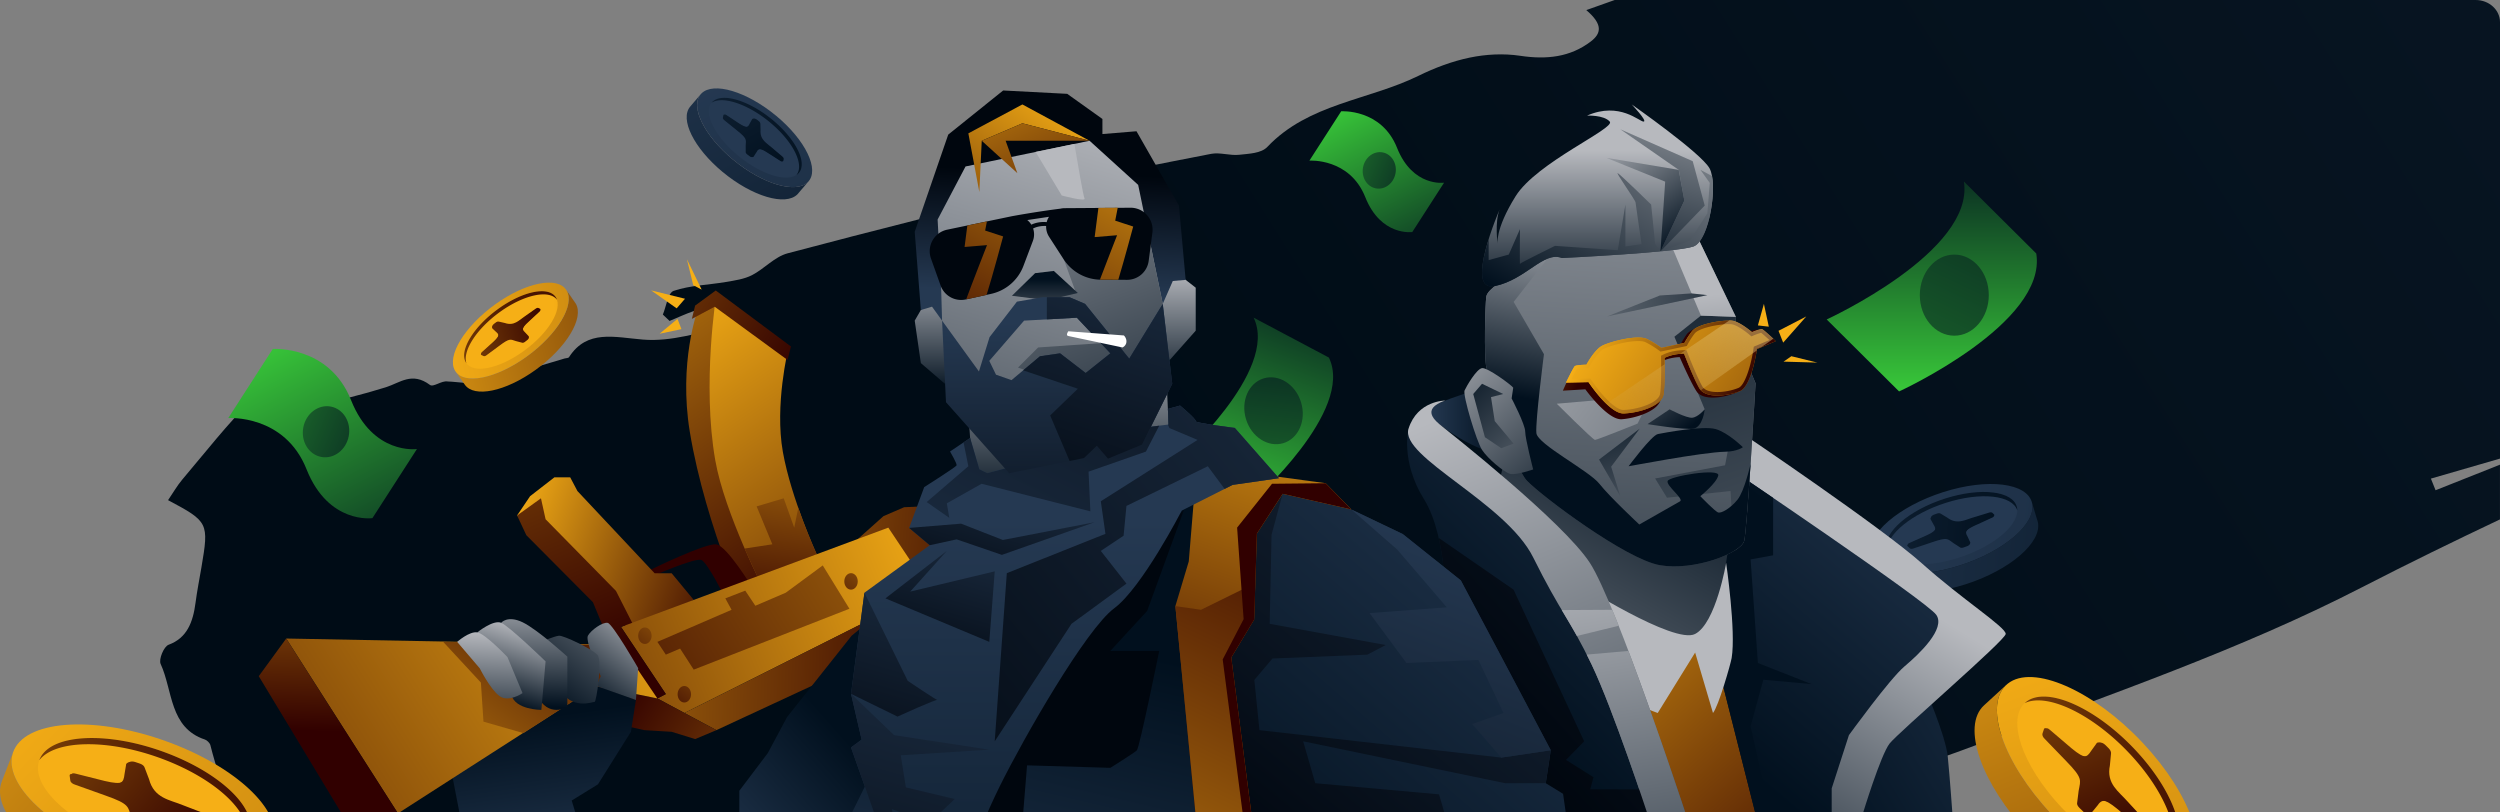 <svg xmlns="http://www.w3.org/2000/svg" width="640" height="208" fill="none" viewBox="0 0 640 208">
  <rect x="0" y="0" width="640" height="208" fill="#808080" stroke="none"/>
  <path fill="url(#a)" d="m640 118.955-16.494 6.548-1.196-2.98c5.897-1.709 11.794-3.415 17.69-5.124V5.661C640 2.535 637.203 0 633.755 0H413.364l-7.274 2.585c4.272 3.642 3.891 5.952 1.142 8.045-5.238 3.986-11.258 4.674-18.042 3.654-4.329-.65-8.79-.394-12.899.454-4.583.947-9.022 2.64-13.192 4.684-12.773 6.26-28.129 7.075-38.656 18.182-1.579 1.667-4.695 1.736-7.216 2.02-2.319.262-4.935-.676-7.179-.238-14.001 2.74-28.036 5.399-41.868 8.688-22.272 5.296-44.443 10.92-66.534 16.77-3.374.893-5.974 3.98-9.157 5.604-1.998 1.02-4.381 1.35-6.658 1.739-4.459.761-9.151.86-13.351 2.263-1.514.505-1.893 3.965-2.79 6.078l1.722 1.633c2.075-.857 4.111-1.81 6.231-2.55 2.508-.874 5.011-2.134 7.665-2.132 1.661 0 3.597 2.025 5.411 3.139-1.515 1.033-2.86 2.65-4.573 3-7.103 1.446-14.215 3.916-21.522 3.318-7.314-.598-14.34-2.666-18.945 4.484-.18.28-.727.234-1.102.341-7.109 2.063-14.149 4.352-21.368 6.07-2.662.635-5.746-.077-8.637-.174-1.519-.274-3.629 1.537-4.501.886-4.601-3.431-7.637-.557-11.276.588-5.942 1.868-12.035 3.354-18.167 4.656-1.231.261-3.316-.559-4.331-1.669-4.743-5.188-8.844-2.77-11.698.07-6.386 6.354-12.04 13.614-17.93 20.574-1.303 1.541-2.34 3.37-3.644 5.278 10.36 5.515 10.48 5.783 8.538 17.221-.513 3.018-1.111 6.007-1.51 9.065-.658 5.057-2.236 9.024-6.89 10.731-1.232.452-2.58 3.745-2.04 4.915 3.137 6.796 2.221 16.332 11.344 19.353.516.171 1.253.884 1.386 1.42 1.42 5.716 3.585 11.576 4.697 17.255h396.768c17.144-6.212 34.782-11.228 51.808-17.717 32.848-12.52 66.177-23.789 97.548-39.942 11.665-6.005 23.456-11.759 35.318-17.377v-14.009H640Z"/>
  <path fill="url(#b)" d="m520.919 131.135-.778-2.628c.025.088.048.176.07.266l.778 2.628a3.466 3.466 0 0 0-.07-.266Z"/>
  <mask id="c" width="1" height="4" x="520" y="128" maskUnits="userSpaceOnUse" style="mask-type:luminance">
    <path fill="#fff" d="m520.92 131.135-.778-2.628c.025.088.048.176.07.266l.778 2.628a3.466 3.466 0 0 0-.07-.266Z"/>
  </mask>
  <g mask="url(#c)">
    <path fill="url(#d)" d="m520.212 128.773.778 2.628a3.466 3.466 0 0 0-.07-.266l-.778-2.628c.025.088.048.176.07.266Z"/>
  </g>
  <path fill="url(#e)" d="m478.987 142.242 1.476 4.83c1.469 4.955 11.513 6.095 22.716 2.513 11.401-3.646 19.686-10.801 18.503-15.982l-1.476-4.829c1.183 5.18-7.101 12.336-18.503 15.981-11.203 3.582-21.249 2.443-22.716-2.513Z"/>
  <path fill="url(#f)" d="M520.207 128.774c-1.182-5.181-11.385-6.424-22.786-2.779-11.401 3.645-19.686 10.801-18.503 15.981 1.183 5.18 11.385 6.424 22.786 2.779 11.402-3.645 19.686-10.801 18.503-15.981Z"/>
  <path fill="url(#g)" d="M516.348 129.874c-.956-4.188-9.203-5.193-18.419-2.247-9.217 2.946-15.912 8.73-14.956 12.918.956 4.188 9.203 5.193 18.418 2.247 9.216-2.946 15.913-8.73 14.957-12.918Z"/>
  <path fill="url(#h)" d="M498.104 128.734c8.989-2.874 17.056-1.988 18.334 1.943 0-.273-.031-.541-.092-.803-.956-4.188-9.203-5.193-18.419-2.247-9.217 2.946-15.912 8.73-14.956 12.918.023.103.052.205.084.304-.018-4.096 6.408-9.352 15.049-12.115Z"/>
  <path fill="url(#i)" d="M494.409 132.717c-.172-.271.09-.742.694-.97l.574-.205a3.03 3.03 0 0 1 .445-.135c.324-.058.554-.013.746.12l1.652.994c2.491 1.891 4.58.522 6.679-.063l3.8-1.166c.489-.18.868-.185 1.084.023l.374.362c.217.208.077.445-.412.625l-3.453 1.589c-2.762 1.213-3.837 1.922-2.982 3.295l.746 1.601s.247.432-.555.752l-.926.341c-.377.148-.778.149-.945-.012l-1.697-1.09c-1.501-1.076-1.546-1.545-5.349-.258l-4.767 1.59c-.473.196-.868.185-1.084-.023l-.527-.507c-.217-.209-.066-.435.414-.626l4.278-1.903c2.707-1.249 2.671-1.85 1.948-3.004l-.731-1.339-.007.011.001-.002Z"/>
  <path fill="url(#j)" d="M494.255 132.974c-.173-.271.09-.742.694-.97l.573-.205a3.08 3.08 0 0 1 .446-.135c.324-.057.554-.013.746.12l1.652.994c2.491 1.891 4.58.522 6.679-.062l3.8-1.167c.489-.18.868-.185 1.084.023l.374.362c.217.208.077.445-.412.625l-3.453 1.589c-2.763 1.213-3.837 1.922-2.982 3.295l.746 1.601s.246.432-.555.752l-.926.341c-.377.148-.778.149-.945-.012l-1.697-1.09c-1.501-1.076-1.546-1.545-5.349-.258l-4.767 1.59c-.473.196-.868.185-1.084-.023l-.527-.507c-.217-.208-.066-.435.414-.625l4.278-1.904c2.707-1.249 2.671-1.85 1.948-3.003l-.732-1.34-.007.011.002-.002Z"/>
  <path fill="url(#k)" d="M335.208 41.12s10.298-.72 14.306 9.357c4.006 10.078 12.032 8.924 12.032 8.924l8.134-12.627s-8.026 1.152-12.033-8.925c-4.006-10.078-14.306-9.357-14.306-9.357l-8.133 12.627Z"/>
  <path fill="url(#l)" d="M357.244 44.412c.484-2.542-.983-4.957-3.276-5.394-2.294-.438-4.546 1.269-5.03 3.811-.485 2.542.982 4.958 3.275 5.395 2.294.437 4.546-1.27 5.031-3.812Z"/>
  <path fill="url(#m)" d="M320.924 81.314c6.633 13.623-19.479 36.725-19.479 36.725l19.274 10.222s26.112-23.104 19.479-36.725l-19.274-10.222Z"/>
  <path fill="url(#n)" d="M328.546 113.445c3.894-1.184 5.923-5.855 4.532-10.434-1.392-4.58-5.676-7.332-9.571-6.149-3.894 1.183-5.923 5.855-4.532 10.434 1.391 4.579 5.676 7.332 9.571 6.149Z"/>
  <path fill="url(#o)" d="M445.598 162.305s7.046 19.761 7.354 22.824c.305 3.063.765 23.284.765 23.284h-37.619l-1.952-38.449 19.044-6.203 12.408-1.456Z"/>
  <path fill="url(#p)" d="M492.627 175.784s5.457 12.44 6.005 17.955c.548 5.514 1.194 14.674 1.194 14.674h-34.927l27.726-32.627.002-.002Z"/>
  <path fill="url(#q)" d="M446.059 110.988s35.692 24.05 45.955 33.24c10.264 9.191 21.599 16.391 21.446 18.075-.153 1.685-27.42 25.122-29.717 28.034-2.298 2.91-6.894 18.075-6.894 18.075h-13.173s3.83-30.791 15.165-40.441c11.335-9.651-35.539-45.956-35.539-45.956l2.757-11.029v.002Z"/>
  <path fill="url(#r)" d="M441.617 119.107s51.622 34.772 54.072 38.297c2.452 3.523-4.288 9.956-8.119 13.173-3.83 3.218-14.246 17.617-14.246 17.617l-4.411 13.634v6.587h-19.486l-12.338-48.713 4.526-40.593.002-.002Z"/>
  <path fill="url(#s)" d="M453.917 127.453c-7.138-4.868-12.302-8.346-12.302-8.346l-4.524 40.594 12.338 48.712h3.742l-5.02-22.486 3.265-11.91 12.327 1.111-13.725-5.399-1.866-26.518 5.767-1.05v-14.708h-.002Z"/>
  <path fill="url(#t)" d="m442.688 138.561-4.164 28.646-37.042-13.939-21.339-14.707 5.18-21.446 57.365 21.446Z"/>
  <path fill="url(#u)" d="m434.724 61.051 9.65 20.067v5.054l5.055 11.948s-2.145 37.071-2.91 40.286c-.766 3.216-12.868 7.812-21.599 6.28-8.732-1.531-30.177-17.616-34.006-21.598-3.83-3.983-9.803-26.347-10.416-29.104-.613-2.757-.305-16.084 0-18.075.306-1.992 5.667-5.055 5.667-5.055l14.553-8.119 34.006-1.684Z"/>
  <path fill="url(#v)" d="m420.603 105.63-7.569-3.547-14.504 1.271s9.263 9.262 9.793 9.262c.53 0 10.903-4.18 10.903-4.18l1.377-2.806Z"/>
  <path fill="url(#w)" d="m435.437 80.794-6.789 5.41 7.759 18.584-1.962 3.017-1.985 1.188 1.906 5.399 8.218-.318-.968 5.035-17.902 3.381 3.029 4.923 16.275-1.708.91 15.331c1.445-.881 2.392-1.799 2.588-2.626.766-3.218 2.91-40.286 2.91-40.286l-5.054-11.948V81.12l-8.935-.323v-.004Z"/>
  <path fill="url(#x)" d="m427.468 61.874 7.97 18.92 8.937.324-9.651-20.067-7.256.823Z"/>
  <path fill="url(#y)" d="m386.164 70.854 11.243-6.27-9.915 12.705 7.761 13.379s-2.246 17.36-1.939 20.219c.306 2.86 13.481 9.6 16.136 12.969 2.655 3.37 10.211 10.416 10.211 10.416s9.293-5.31 10.416-5.922c1.124-.613-3.575-3.984-3.165-5.21.408-1.225 13.378-3.37 12.969-1.428-.408 1.939-4.597 5.309-4.597 5.309s3.798 3.983 4.606 4.186c.807.205 3.053-1.02 4.892-3.267 1.839-2.247 3.369-9.212 3.369-9.212-.604 9.129-1.271 18.163-1.632 19.678-.766 3.218-12.868 7.812-21.599 6.281-8.732-1.532-30.177-17.617-34.006-21.599-3.83-3.983-9.803-26.347-10.416-29.104-.613-2.757-.305-16.084 0-18.075.306-1.992 5.667-5.055 5.667-5.055h-.001Z"/>
  <path fill="url(#z)" d="M446.172 114.484s-3.735-3.712-6.96-4.641c-3.225-.929-13.17.958-14.793 1.274-1.623.317-7.497 8.244-7.497 8.244-.144.064 18.817-3.601 24.769-3.719 3.106-.063 4.482-1.158 4.482-1.158h-.001Z"/>
  <path fill="url(#A)" d="M402.179 95.728c.348-.346 2.953-.502 2.953-.502s1.894-3.834 3.757-4.956c1.864-1.123 8.994-3.332 11.496-2.221 1.557.692 2.932 1.551 3.748 2.103l5.85-1.506a22.96 22.96 0 0 1 1.8-3.042c1.49-2.094 8.165-3.282 10.157-3.108 1.99.175 5.231 2.743 5.231 2.743s2.144-1.012 2.577-.859c.433.153 3.595 2.887 3.595 2.887l-4.742 2.234s-.954 9.548-3.956 10.923c-3.003 1.375-8.649 2.332-10.353-.28-1.237-1.897-3.27-6.397-4.292-8.723-2.431.086-4.158.836-4.951 1.263.157 2.63.371 7.197.117 9.351-.366 3.122-6.375 5.034-10.001 5.29-3.625.255-9.316-7.66-9.316-7.66l-5.757.351s1.734-3.942 2.083-4.285l.004-.003Z"/>
  <path fill="url(#B)" d="M436.407 104.789s-1.702 2.013-3.199 2.149c-1.498.137-5.788-2.149-5.788-2.149l-5.651 3.783s9.258 1.515 11.71 1.167c2.452-.349 2.928-4.95 2.928-4.95Z"/>
  <path fill="url(#C)" d="M403.147 93.745c.363-.33 2.971-.383 2.971-.383s2.045-3.755 3.952-4.8c1.907-1.049 9.121-2.97 11.578-1.76 1.528.753 2.867 1.667 3.661 2.252l5.907-1.271a22.86 22.86 0 0 1 1.919-2.966c1.573-2.033 8.292-2.951 10.273-2.698 1.982.254 5.115 2.95 5.115 2.95s2.184-.926 2.61-.757c.428.169 3.476 3.029 3.476 3.029l-4.826 2.042s-1.335 9.5-4.391 10.756c-3.056 1.254-8.736 1.982-10.333-.694-1.16-1.945-3.011-6.523-3.939-8.889-2.432-.012-4.188.669-4.997 1.064.053 2.634.081 7.206-.257 9.347-.492 3.104-6.571 4.774-10.206 4.886-3.634.111-9.001-8.026-9.001-8.026l-5.766.119s1.891-3.868 2.254-4.2v-.001Z"/>
  <path fill="url(#D)" d="M442.607 82.975c.276 0 .513.012.685.034 1.402.18 3.829 2.038 4.645 2.74l.422.362.514-.217c.764-.324 1.62-.617 1.992-.689.365.277 1.219 1.03 2.114 1.848l-3.545 1.5-.469.197-.072.503c-.526 3.734-2.065 9.32-3.843 10.05-1.592.654-3.661 1.06-5.398 1.06-1.119 0-3.104-.179-3.821-1.384-1.156-1.937-3.093-6.769-3.873-8.755l-.223-.568-.61-.004h-.066c-2.574 0-4.443.723-5.328 1.154l-.516.252.011.573c.05 2.538.083 7.106-.246 9.189-.374 2.358-5.784 4.019-9.345 4.127h-.047c-2.29 0-6.232-4.677-8.178-7.623l-.273-.414-.496.011-4.282.088c.572-1.129 1.123-2.171 1.364-2.545.388-.095 1.438-.189 2.412-.209l.522-.01.25-.457c.535-.981 2.225-3.69 3.596-4.443 1.302-.716 5.835-2.035 8.869-2.035 1.059 0 1.605.16 1.878.295 1.444.712 2.714 1.573 3.525 2.17l.325.239.396-.085 5.906-1.27.401-.087.198-.36a22.151 22.151 0 0 1 1.842-2.848c.484-.624 1.868-1.253 3.798-1.726 2.003-.49 3.926-.665 4.965-.665m0-.899c-2.58 0-8.071.928-9.475 2.74a23.073 23.073 0 0 0-1.919 2.965l-5.907 1.271c-.794-.584-2.133-1.499-3.661-2.252-.556-.273-1.352-.386-2.276-.386-3.167 0-7.824 1.335-9.302 2.146-1.907 1.047-3.952 4.8-3.952 4.8s-2.608.053-2.971.383c-.363.331-2.254 4.2-2.254 4.2l5.766-.12s5.295 8.028 8.928 8.028h.074c3.634-.11 9.713-1.779 10.205-4.885.34-2.141.31-6.714.257-9.347.804-.392 2.535-1.064 4.934-1.064h.063c.928 2.365 2.779 6.943 3.939 8.888.794 1.334 2.601 1.823 4.592 1.823 1.992 0 4.206-.498 5.739-1.127 3.056-1.255 4.392-10.756 4.392-10.756l4.826-2.042s-3.051-2.86-3.477-3.029a.394.394 0 0 0-.142-.021c-.636 0-2.467.776-2.467.776s-3.135-2.696-5.116-2.95a6.618 6.618 0 0 0-.8-.04h.004Z"/>
  <path fill="url(#E)" d="M381.723 98.695s-14.552 4.158-16.083 6.081c-1.532 1.923 12.76 11.365 17.004 10.808 4.243-.557-.919-16.89-.919-16.89l-.002.001Z"/>
  <path fill="url(#F)" d="M441.887 144.075s-2.594 15.471-7.954 18.228c-5.362 2.758-30.1-13.053-30.1-13.053l8.22 28.679 12.323 4.596 9.582-15.471 4.566 15.471c1.393-1.631 4.526-12.559 4.777-14.065 1.149-6.868-1.414-24.385-1.414-24.385Z"/>
  <path fill="url(#G)" d="M399.848 66.055s29.615-1.429 33.701-2.962c4.085-1.531 6.332-16.033 4.085-20.016-2.246-3.983-19.914-16.34-19.914-16.34s4.086 4.29 3.063 4.392c-1.021.102-6.127-5.209-14.502-1.532 0 0 4.289-.204 5.821 1.532 1.531 1.736-18.689 10.416-24.101 19.096-5.412 8.68-4.596 12.358-4.596 12.358s-.818-5.72.511-8.988c0 0-9.259 21.32-1.26 19.647 7.998-1.674 12.492-9.026 17.191-7.189l.001.002Z"/>
  <path fill="url(#H)" d="M387.389 99.245c-.511-.715-6.581-5.209-7.988-5.004-1.407.205-3.962 4.596-4.472 5.72-.511 1.123 3.02 12.968 4.472 15.215 1.452 2.247 5.639 5.719 7.17 6.127 1.531.408 5.923-1.123 5.923-1.123s-2.042-7.864-2.042-9.701c0-1.839-3.473-8.477-3.473-8.477l.408-2.757h.002Z"/>
  <path fill="url(#I)" d="M425.859 100.893c.274-1.729.308-5.04.283-7.639l-14.885 10.079c1.463 1.391 3.048 2.485 4.396 2.446 3.635-.11 9.714-1.781 10.206-4.886Z"/>
  <path fill="url(#J)" d="M451.127 84.238c-.427-.169-2.609.757-2.609.757s-3.135-2.696-5.116-2.95a5.719 5.719 0 0 0-.643-.04l-12.565 8.508c.295-.02.603-.03.922-.029.928 2.366 2.779 6.944 3.939 8.889.109.185.241.35.388.505l14.272-10.148c.043-.267.064-.418.064-.418l1.289-.544 2.917-2.074c-.914-.845-2.55-2.332-2.856-2.452l-.002-.004Z"/>
  <path fill="url(#K)" d="M360.582 109.737s-2.144 8.297 3.983 18.1c6.128 9.803 6.128 30.33 4.442 34.313-1.686 3.984-24.05 46.261-24.05 46.261h80.727s-19.301-59.741-26.807-67.706c-7.506-7.966-38.296-30.968-38.296-30.968h.001Z"/>
  <path fill="url(#L)" d="M369.978 102.54s-7.097-.027-9.395 7.199c-2.298 7.225 24.918 18.868 31.913 32.96 6.996 14.092 9.446 15.93 14.96 27.42 5.515 11.489 14.315 38.296 14.315 38.296h9.791s-17.671-53.767-24.564-64.336c-6.893-10.569-36.089-33.515-37.757-34.878-1.666-1.362-5.752-4.411.737-6.659v-.002Z"/>
  <path fill="url(#M)" d="M421.771 202.076H407.1l.827-3.114-7.036-4.42 4.654-4.763-18.075-38.826-19.168-13.25c1.67 7.305 1.928 15.554 1.456 20.545l20.963 50.165h33.401l-2.35-6.337h-.001Z"/>
  <path fill="url(#N)" d="m235.739 79.367-1.573 2.718 1.573 10.87 6.149 5.29 3.003-15.3-2.717-8.582-6.435 5.004Z"/>
  <path fill="url(#O)" d="m303.529 71.645 2.574 2.003v11.01l-6.722 7.573-5.292-17.868 7.294-5.006 2.146 2.288Z"/>
  <path fill="url(#P)" d="m183.734 75.603-5.148 3.861s-4.901 13.357-2.002 31.035c4.03 24.575 15.893 50.135 15.893 50.135l8.421-13.665-17.162-71.364-.002-.002Z"/>
  <path fill="url(#Q)" d="M166.68 145.794s13.996-6.861 16.714-6.431c2.718.429 9.081 10.869 9.081 10.869l-6.793 2.949s-4.486-9.098-6.104-9.814c-1.618-.715-12.898 4.291-12.898 4.291v-1.864Z"/>
  <path fill="url(#R)" d="M209.084 141.879s-6.524-14.173-8.671-26.185c-2.144-12.015 1.381-26.369 1.381-26.369l-18.399-13.963s-3.719 22.882-.286 42.476c2.386 13.612 12.672 33.609 12.672 33.609l13.303-9.568Z"/>
  <path fill="url(#S)" d="m195.128 150.151 3.699-.895 10.255-7.377s-2.369-5.144-4.721-11.861l-1.042 5.054-2.689-7.508-6.933 2.071 4.025 9.708-7.093 1.084a213.32 213.32 0 0 0 4.499 9.724Z"/>
  <path fill="url(#T)" d="m241.172 82.085-2.573-3.575-2.86.857-1.573-20.022 8.579-24.883 14.065-11.3 16.398.86 9.011 6.435v3.86l8.723-.715 10.869 19.023 1.717 19.02-3.289.286-2.574 5.864-56.493 4.29Z"/>
  <path fill="url(#U)" d="m278.93 36.034-31.75 6.579-7.151 13.587.858 16.017.285 9.868 9.583 16.16 38.043-2.144 8.867-18.306-6.293-30.462-12.442-11.299Z"/>
  <path fill="url(#V)" d="M271.801 50.038s6.313 1.71 5.836.757c-.33-.662-1.756-8.957-2.593-13.956l-9.915 2.055 6.672 11.144Z"/>
  <path fill="url(#W)" d="m297.664 77.794-4.792-23.192-23.572 3.456 5.924 16.305-7.165 2.502 1.836 3.108h7.265l6.431 7.745-17.827 1.231-5.159 5.154 8.765 3.093 19.427-1.094 8.867-18.308Z"/>
  <path fill="url(#X)" d="m247.896 105.969 1.286 17.448 35.074 2.288 15.124-12.443-.857-18.45-33.465 13.016-17.162-1.859Z"/>
  <path fill="url(#Y)" d="m259.051 75.72 5.935-5.791 4.79-.572 6.151 5.65-7.866 1.858-9.01-1.145Z"/>
  <path fill="url(#Z)" d="m219.65 137.955 6.507-5.815 5.292-2.288 20.879-1.001-3.717 11.727-16.161 6.15-12.8-8.773Z"/>
  <path fill="url(#aa)" d="m278.93 36.034-17.198-9.296-13.836 7.402 2.813 15.016.618-13.122 10.405-4.468 17.198 4.468Z"/>
  <path fill="url(#ab)" d="m132.375 131.962 3.325-4.934 6.221-4.828h4.052l1.848 3.505 19.771 21.059h4.363l5.637 6.813-15.721 9.168-11.469-15.875-18.027-14.908Z"/>
  <path fill="url(#ac)" d="m278.931 36.034-17.198-4.468-10.406 4.468 9.119 8.295-3.004-8.295h21.489Z"/>
  <path fill="url(#ad)" d="m158.976 160.493 11.476 17.189-2.166 1.116 6.93 3.723 62.792-31.574-10.6-15.875-68.432 25.421Z"/>
  <path fill="url(#ae)" d="m175.216 182.521 8.18 4.395 44.978-20.881-2.65-8.912-50.508 25.398Z"/>
  <path fill="url(#af)" d="M311.119 208.225h-99.324l2.788-20.38 7.294-25.529 11.798-14.372 71.436-30.678 8.95 11.585-6.376 24.67-1.714 19.306 5.148 35.398Z"/>
  <path fill="url(#ag)" d="m303.148 130.395-9.474 25.997-9.419 10.243h12.503s-5.038 24.807-5.728 25.463c-.69.656-6.775 4.467-6.775 4.467l-21.328-.635-1 12.293h-16.209l25.676-45.92 31.754-31.91v.002Z"/>
  <path fill="url(#ah)" d="M218.016 208.225H189.27v-5.794l7.294-9.652 4.934-9.224 16.518-20.809 10.882-8.982-4.875 42.233-6.007 12.228Z"/>
  <path fill="url(#ai)" d="m289.392 53.178-16.868.115a4.749 4.749 0 0 0-1.055.126c-6.104.757-12.46 1.938-12.46 1.938l-16.515 3.437c-3.345.695-5.306 4.188-4.157 7.407l2.453 6.882a5.577 5.577 0 0 0 6.451 3.574l6.482-1.426a11.483 11.483 0 0 0 8.274-7.152l2.419-6.395a4.752 4.752 0 0 0 .059-3.192c1.142-.567 2.355-.682 3.338-.637-.038.976.223 1.94.755 2.761l3.712 5.743a11.484 11.484 0 0 0 9.593 5.25l6.636.03a5.576 5.576 0 0 0 5.554-4.852l.951-7.244a5.632 5.632 0 0 0-5.622-6.367v.002Zm-25.373 4.34a4.748 4.748 0 0 0-1.036-1.185l5.56-.829a4.727 4.727 0 0 0-.588 1.364c-1.637-.145-2.94.18-3.936.65Z"/>
  <path fill="url(#aj)" d="m345.943 130.424 13.157 6.293 14.874 11.87 13.301 25.028L397 192.064l-1.287 8.437 4.434 2.718.714 5.006h-80.517l-11.727-42.046 6.865-28.461 10.153-13.873 20.308 6.579Z"/>
  <path fill="url(#ak)" d="m328.353 126.419-2.84 10.481-.476 22.801 29.703 5.424-4.693 2.463-24.295.99-4.644 5.479 1.31 12.859 61.899 7.03L397 192.064l-1.287 8.437h-10.39l-51.71-10.724 3.097 10.724 31.678 2.852 1.429 4.872h-51.688l-9.512-45.481 10.228-31.68 9.508-4.645Z"/>
  <path fill="url(#al)" d="m315.195 120.414 24.168 3.289 6.579 6.721-17.59-4.005-6.578 10.156-.716 22.024-5.863 9.724 5.148 39.902H306.04l-5.147-53.059 3.433-11.441 1.572-19.021 9.297-4.29Z"/>
  <path fill="url(#am)" d="m250.708 120.128-2.36-8.002-5.137 3.453s1.822 3.12 1.678 3.548c-.143.428-8.295 5.577-8.295 5.577l-3.861 10.44 5.272 4.434-16.712 12.156-3.434 25.885 2.718 11.727-2.718 2.002 12.442 35.182 10.87 10.44s8.437-22.882 14.73-35.612c6.293-12.727 22.168-40.329 29.318-45.621 7.15-5.291 17.304-25.027 17.304-25.027l13.013-6.579 11.871-1.717-11.299-12.871s-10.298-1.287-10.012-1.717c.286-.429-4.004-4.004-4.004-4.004l-3.117.862.185 3.996-18.733 2.292-5.367 4.29-22.31 5.864-2.049-1.002.007.004Z"/>
  <path fill="url(#an)" d="m296.761 108.977-16.327 1.997-5.367 4.29-22.31 5.865-2.049-1.001-2.36-8.004-1.684 1.134 1.231 6.102-10.671 9.164 5.796 4.048-.634-3.721 8.892-5.006 27.857 7.06-.466-10.162 14.689-5.136 3.403-6.63Z"/>
  <path fill="url(#ao)" d="m297.664 77.794-8.581 14.015-11.299-14.015-4.005-1.716h-6.864l-6.579 1.145-7.008 9.08-2.718 8.795-9.438-13.013 1.001 20.881 16.161 18.163 19.164-3.861 3.29-3.145 2.859 3.289 8.725-3.575 7.724-15.59-2.432-20.45v-.003Zm-19.736 17.698-6.543-5.042-5.148.751-7.294 6.114-3.969-1.395-1.716-3.54 8.903-10.297 13.515-.751 8.581 9.116-6.329 5.042v.002Z"/>
  <path fill="url(#ap)" d="m275.674 81.334 8.581 9.118-6.327 5.04-6.545-5.04-5.148.75-4.308 3.61 13.998 4.704-7.08 6.838 4.974 11.655 3.679-.743 3.289-3.145 2.86 3.289 8.725-3.575 7.722-15.59-2.43-20.45-8.581 14.016-11.299-14.017-4.005-1.716h-5.789v5.683l7.684-.427Z"/>
  <path fill="url(#aq)" d="m168.285 178.799 15.109 8.117-5.435 2.288-6.005-1.86-7.009-.428L151.788 184l11.011-6.318 5.486 1.117Z"/>
  <path fill="#fff" d="m273.493 84.803 14.231 1.073c.618.643.814 1.524.5 2.216-.232.512-.671.764-.858.857l-13.873-2.931s-.787-.072 0-1.215Z"/>
  <path fill="url(#ar)" d="m132.375 131.962 6.113-4.398 1.181 5.364 18.019 18.341 4.149 8.162-2.862 1.062 11.477 17.189-2.166 1.117-14.182-19.046-2.315-5.588-17.054-17.162-2.36-5.041Z"/>
  <path fill="url(#as)" d="m147.354 208.225-1.002-3.29 6.723-4.148 8.437-13.443 1.287-8.152-10.154-3.575-35.611 9.582-1.715 11.011 2.335 12.015h29.7Z"/>
  <path fill="url(#at)" d="m73.272 163.461 85.739 1.645 9.275 13.693-15.64-3.182-50.771 32.608-28.603-44.764Z"/>
  <path fill="url(#au)" d="m153.882 165.095-40.423-.777 9.649 10.422.658 10.005 10.225 2.94 18.654-11.982 3.423.698 1.52-4.294-3.706-7.012Z"/>
  <path fill="url(#av)" d="m162.799 179.192.572-8.151s-6.507-11.299-7.794-11.585c-1.287-.285-4.29 1.859-5.078 3.29-.787 1.43 3.29 10.367 3.29 10.367l-1.145 2.502 10.154 3.576.001.001Z"/>
  <path fill="url(#aw)" d="M138.488 164.318s3.433-1.466 4.613-1.573c1.179-.107 8.581 3.434 9.868 4.934 1.287 1.501-.322 12.121-.752 12.015-.429-.106-5.816 2.347-9.224-3.54-3.408-5.888.321-7.829.321-7.829l-4.826-4.005v-.002Z"/>
  <path fill="url(#ax)" d="M128.299 159.431s1.609-1.984 5.469-.138c3.861 1.846 11.477 8.818 11.477 8.818v12.886s-4.934 2.989-7.83-3.126c-2.895-6.113-3.647-11.155-3.647-11.155l-5.469-7.283v-.002Z"/>
  <path fill="url(#ay)" d="M122.185 161.888s4.077-3.305 6.114-2.457c2.038.848 11.368 9.881 11.368 9.881l-1.073 12.42s-6.756 0-7.669-3.861c-.912-3.861-2.842-10.404-2.842-10.404l-5.899-5.577.001-.002Z"/>
  <path fill="url(#az)" d="m117.035 164.318 5.792 6.793s2.681 5.364 5.041 7.078c2.36 1.717 5.9-.751 5.9-.751l-3.861-9.225s-5.686-6.007-7.724-6.328c-2.038-.322-5.148 2.432-5.148 2.432v.001Z"/>
  <path fill="url(#aA)" d="m73.273 163.461-7.03 9.643 24.05 39.841 11.583-4.72-28.603-44.764Z"/>
  <path fill="url(#aB)" d="m320.343 208.225-5.148-39.902 5.863-9.724.304-9.342-13.905 6.851-6.564-.942 5.147 53.059h14.303Z"/>
  <path fill="url(#aC)" d="m177.954 78.226-.834 3.404 5.836-3.111 18.658 13.64.874-3.454-19.253-14.342-5.281 3.863Z"/>
  <path fill="url(#aD)" d="m425.076 64.351 6.115-13-1.429-7.861-14.975-10.402 18.548 8.178 3.074 11.359-11.333 11.726Z"/>
  <path fill="url(#aE)" d="m425.075 64.351 6.115-13-1.429-7.86-18.578-3.098 15.102 6.113-1.21 17.845Z"/>
  <path fill="url(#aF)" d="m384.823 100.866-5.422-2.62-2.254 2.62 2.995 11.064 4.174 2.807 3.152-1.166-4.817-5.768-.952-6.142 3.124-.795Z"/>
  <path fill="url(#aG)" d="m419.757 109.737-7.304 9.735 2.335 7.542-5.431-9.368 10.4-7.909Z"/>
  <path fill="url(#aH)" d="m456.594 92.578 8.651.247-6.658-1.636-1.993 1.39Z"/>
  <path fill="url(#aI)" d="m456.492 87.718 5.916-6.708-7.109 3.678 1.193 3.03Z"/>
  <path fill="url(#aJ)" d="m452.815 83.629-1.256-5.835-1.542 5.511 2.798.324Z"/>
  <path fill="url(#aK)" d="m433.043 75.11 4.048.443-12.333 2.633-13.342 2.824 13.501-5.365 8.126-.534Z"/>
  <path fill="url(#aL)" d="m403.689 162.812 10.697-2.617a322.823 322.823 0 0 0-1.652-4.088l-12.917.071c1.327 2.237 2.551 4.258 3.874 6.632l-.002.002Z"/>
  <path fill="url(#aM)" d="M431.562 208.413s-7.535-22.922-14.683-41.776l-10.672.938c.399.795.814 1.64 1.249 2.544 5.515 11.489 14.315 38.296 14.315 38.296h9.791v-.002Z"/>
  <path fill="url(#aN)" d="m146.172 75.988-1.262-1.832c.041.061.083.124.121.19l1.261 1.83a3.142 3.142 0 0 0-.12-.188Z"/>
  <mask id="aO" width="3" height="3" x="144" y="74" maskUnits="userSpaceOnUse" style="mask-type:luminance">
    <path fill="#fff" d="m146.173 75.988-1.262-1.832c.041.061.083.124.121.189l1.261 1.832a3.142 3.142 0 0 0-.12-.19Z"/>
  </mask>
  <g mask="url(#aO)">
    <path fill="url(#aP)" d="m145.034 74.345 1.262 1.832a3.142 3.142 0 0 0-.12-.19l-1.262-1.83c.041.06.083.123.12.188Z"/>
  </g>
  <path fill="url(#aQ)" d="m116.618 95.097 2.353 3.356c2.378 3.454 10.414 1.808 18.156-3.773 7.88-5.678 12.473-13.282 10.256-16.98l-2.353-3.357c2.215 3.7-2.378 11.301-10.256 16.98-7.743 5.58-15.778 7.227-18.156 3.774Z"/>
  <path fill="url(#aR)" d="M145.032 74.345c-2.214-3.7-10.398-2.094-18.276 3.584-7.88 5.678-12.473 13.281-10.258 16.98 2.214 3.7 10.398 2.095 18.276-3.584 7.88-5.678 12.473-13.28 10.257-16.98h.001Z"/>
  <path fill="url(#aS)" d="M142.331 76.162c-1.79-2.99-8.405-1.693-14.773 2.898-6.368 4.59-10.082 10.734-8.292 13.725 1.791 2.991 8.405 1.693 14.774-2.897 6.368-4.591 10.08-10.735 8.291-13.726Z"/>
  <path fill="url(#aT)" d="M127.971 79.87c6.212-4.477 12.658-5.822 14.634-3.11a3.063 3.063 0 0 0-.272-.596c-1.79-2.99-8.405-1.693-14.773 2.898-6.369 4.59-10.082 10.734-8.292 13.725.045.074.092.144.14.212-1.042-3.156 2.592-8.825 8.563-13.128Z"/>
  <path fill="url(#aU)" d="M126.12 83.872c-.202-.166-.117-.595.291-.924l.39-.302c.081-.063.228-.176.311-.216.235-.126.422-.15.606-.095l1.524.352c2.398.834 3.665-.75 5.137-1.727l2.639-1.855c.332-.263.623-.362.843-.255l.379.185c.219.106.171.323-.162.586l-2.265 2.094c-1.826 1.63-2.477 2.448-1.472 3.29l.978 1.049s.298.271-.239.719l-.629.496c-.254.208-.563.31-.734.228l-1.583-.415c-1.427-.453-1.582-.804-4.192 1.145l-3.276 2.425c-.317.27-.624.36-.844.255l-.533-.259c-.22-.106-.16-.318.161-.586l2.822-2.543c1.775-1.645 1.597-2.098.748-2.808l-.9-.85v.01Z"/>
  <path fill="url(#aV)" d="M126.068 84.109c-.201-.165-.117-.595.291-.924l.39-.302c.081-.063.228-.176.311-.216.236-.126.422-.149.606-.095l1.524.352c2.398.834 3.665-.75 5.137-1.727l2.639-1.855c.332-.262.624-.361.843-.255l.379.185c.219.106.171.323-.162.586l-2.264 2.094c-1.827 1.63-2.477 2.448-1.473 3.291l.978 1.048s.299.271-.239.719l-.629.496c-.253.209-.563.311-.733.228l-1.584-.415c-1.427-.453-1.582-.803-4.191 1.145l-3.277 2.425c-.317.27-.624.361-.843.255l-.534-.259c-.219-.106-.16-.318.162-.586l2.822-2.543c1.774-1.645 1.596-2.098.747-2.808l-.9-.85v.01Z"/>
  <path fill="url(#aW)" d="m3.454 192.317-2.958 7.652c-3.094 7.804 8.599 19.331 26.507 25.987 18.224 6.775 35.983 5.939 39.666-1.865l2.958-7.652c-3.682 7.804-21.443 8.64-39.666 1.866-17.908-6.656-29.6-18.185-26.507-25.988Z"/>
  <path fill="url(#aX)" d="M69.627 216.439c3.683-7.804-8.105-19.624-26.33-26.399-18.224-6.775-35.982-5.939-39.667 1.868-3.683 7.804 8.104 19.624 26.329 26.399 18.224 6.774 35.983 5.938 39.666-1.866l.002-.002Z"/>
  <path fill="url(#aY)" d="M63.594 213.975c2.977-6.309-6.552-15.863-21.282-21.338-14.731-5.475-29.086-4.801-32.063 1.508-2.976 6.309 6.552 15.863 21.282 21.338 14.73 5.475 29.087 4.801 32.063-1.508Z"/>
  <path fill="url(#aZ)" d="M41.425 194.226c14.37 5.34 23.786 14.561 21.478 20.867.273-.351.503-.723.69-1.118 2.977-6.309-6.551-15.863-21.282-21.338-14.732-5.475-29.086-4.801-32.063 1.508a6.026 6.026 0 0 0-.197.471c4.085-5.252 17.565-5.523 31.374-.392v.002Z"/>
  <path fill="url(#ba)" d="M32.708 195.609c.052-.52.86-.858 1.86-.545l.939.313c.196.064.546.183.705.275.47.25.718.537.832.902l1.114 2.926c1.285 4.914 5.33 5.26 8.597 6.618l6.024 2.321c.807.261 1.294.633 1.362 1.118l.117.836c.066.485-.347.645-1.154.384l-6.005-1.432c-4.747-1.219-6.832-1.391-7.113 1.22l-.652 2.795s-.119.8-1.463.403l-1.525-.492c-.629-.189-1.143-.59-1.195-.966l-1.075-3.093c-.837-2.88-.428-3.525-6.575-5.694l-7.686-2.747c-.802-.225-1.294-.633-1.362-1.118l-.164-1.176c-.066-.485.35-.621 1.154-.384l7.375 1.858c4.713 1.118 5.267.315 5.502-1.883l.41-2.445-.02.007-.002-.001Z"/>
  <path fill="url(#bb)" d="M32.255 195.785c.052-.52.86-.858 1.86-.545l.939.313c.196.064.546.183.704.275.471.25.72.537.833.902l1.114 2.926c1.285 4.915 5.33 5.26 8.597 6.618l6.023 2.321c.808.261 1.295.633 1.363 1.118l.117.836c.066.485-.347.645-1.154.384l-6.006-1.432c-4.747-1.219-6.832-1.391-7.112 1.22l-.652 2.795s-.12.8-1.464.403l-1.524-.492c-.629-.189-1.143-.59-1.195-.966l-1.075-3.093c-.838-2.88-.428-3.525-6.575-5.694l-7.686-2.747c-.802-.225-1.294-.633-1.362-1.118l-.164-1.175c-.066-.486.35-.622 1.154-.385l7.375 1.858c4.713 1.118 5.266.315 5.502-1.883l.41-2.445-.02.007-.002-.001Z"/>
  <path fill="url(#bc)" d="m513.666 175.286-5.725 5.256c-5.904 5.328-.816 20.029 11.596 33.204 12.63 13.408 28.063 20.157 34.471 15.076l5.725-5.256c-6.406 5.081-21.839-1.668-34.471-15.075-12.412-13.176-17.5-27.875-11.596-33.205Z"/>
  <path fill="url(#bd)" d="M559.732 223.566c6.406-5.081 1.361-20.07-11.272-33.478-12.632-13.407-28.065-20.156-34.471-15.075-6.406 5.082-1.361 20.07 11.272 33.478 12.63 13.407 28.063 20.156 34.471 15.075Z"/>
  <path fill="url(#be)" d="M555.647 218.937c5.178-4.107 1.1-16.222-9.112-27.061-10.209-10.837-22.685-16.294-27.864-12.187-5.178 4.108-1.1 16.222 9.111 27.061 10.21 10.837 22.686 16.294 27.863 12.185l.002.002Z"/>
  <path fill="url(#bf)" d="M545.116 192.856c9.957 10.571 14.084 22.356 9.476 26.742a5.63 5.63 0 0 0 1.055-.659c5.178-4.108 1.1-16.222-9.111-27.061-10.21-10.837-22.686-16.294-27.864-12.185-.128.101-.25.207-.365.318 5.674-2.745 17.237 2.686 26.809 12.845Z"/>
  <path fill="url(#bg)" d="M537.13 190.368c.263-.418 1.09-.368 1.809.319l.665.659c.14.137.386.385.481.53.295.412.385.759.329 1.117l-.282 2.953c-.972 4.715 2.317 6.704 4.522 9.232l4.142 4.5c.575.561.834 1.082.686 1.521l-.251.759c-.146.44-.566.402-1.142-.159l-4.497-3.738c-3.519-3.029-5.216-4.052-6.553-1.951l-1.728 2.1s-.435.629-1.411-.273l-1.087-1.059c-.455-.426-.723-.981-.61-1.323l.387-3.079c.5-2.797 1.118-3.172-3.192-7.598l-5.373-5.559c-.586-.527-.834-1.082-.687-1.521l.356-1.066c.146-.44.559-.381 1.142.158l5.482 4.675c3.532 2.929 4.341 2.479 5.464.712l1.375-1.905h-.02l-.007-.004Z"/>
  <path fill="url(#bh)" d="M536.675 190.327c.263-.419 1.089-.369 1.808.318l.666.66c.14.136.386.384.481.53.295.412.385.758.329 1.116l-.282 2.953c-.972 4.715 2.317 6.705 4.522 9.232l4.142 4.501c.575.561.834 1.082.686 1.521l-.251.758c-.146.44-.567.403-1.142-.158l-4.497-3.739c-3.519-3.029-5.216-4.051-6.553-1.95l-1.728 2.099s-.435.629-1.411-.273l-1.087-1.059c-.455-.426-.723-.981-.61-1.322l.387-3.08c.5-2.796 1.118-3.172-3.192-7.597l-5.373-5.56c-.586-.527-.834-1.082-.687-1.521l.356-1.065c.146-.441.559-.381 1.142.158l5.482 4.675c3.532 2.928 4.341 2.479 5.464.712l1.375-1.906h-.02l-.007-.003Z"/>
  <path fill="url(#bi)" d="M502.752 46.463c2.858 17.926-35.12 35.315-35.12 35.315l18.533 18.432s37.981-17.39 35.121-35.314l-18.534-18.433Z"/>
  <path fill="url(#bj)" d="M500.301 85.935c4.876 0 8.829-4.648 8.829-10.382s-3.953-10.382-8.829-10.382c-4.876 0-8.829 4.648-8.829 10.382s3.953 10.382 8.829 10.382Z"/>
  <path fill="url(#bk)" d="M58.434 107.026s14.43-1.008 20.043 13.113c5.615 14.12 16.86 12.505 16.86 12.505l11.398-17.693s-11.245 1.614-16.86-12.505C84.259 88.326 69.83 89.334 69.83 89.334l-11.397 17.692Z"/>
  <path fill="url(#bl)" d="M89.28 111.637c.68-3.561-1.375-6.944-4.588-7.557-3.213-.612-6.368 1.779-7.047 5.34-.679 3.561 1.376 6.944 4.589 7.557 3.213.612 6.368-1.778 7.047-5.34Z"/>
  <path fill="url(#bm)" d="m205.524 48.117 1.468-1.694c-.048.056-.1.112-.152.166l-1.469 1.693c.052-.054.104-.11.153-.165Z"/>
  <mask id="bn" width="2" height="3" x="205" y="46" maskUnits="userSpaceOnUse" style="mask-type:luminance">
    <path fill="#fff" d="m205.523 48.116 1.468-1.693c-.048.056-.1.112-.152.166l-1.469 1.693a4.77 4.77 0 0 0 .153-.166Z"/>
  </mask>
  <g mask="url(#bn)">
    <path fill="url(#bo)" d="m206.839 46.589-1.469 1.693a4.77 4.77 0 0 0 .153-.166l1.468-1.693c-.048.056-.1.112-.152.166Z"/>
  </g>
  <path fill="url(#bp)" d="m179.395 24.11-2.68 3.146c-2.77 3.194.872 10.62 8.276 16.764 7.536 6.254 16.117 8.811 19.166 5.713l2.68-3.146c-3.05 3.097-11.631.54-19.166-5.712-7.406-6.144-11.046-13.57-8.276-16.765Z"/>
  <path fill="url(#bq)" d="M206.838 46.589c3.05-3.097-.588-10.677-8.123-16.93-7.537-6.254-16.118-8.811-19.168-5.714-3.05 3.097.588 10.676 8.123 16.93 7.536 6.253 16.117 8.81 19.166 5.712l.002.002Z"/>
  <path fill="url(#br)" d="M204.38 44.412c2.465-2.504-.474-8.631-6.566-13.684-6.091-5.054-13.028-7.121-15.492-4.618-2.464 2.504.474 8.632 6.566 13.684 6.092 5.055 13.028 7.122 15.492 4.618Z"/>
  <path fill="url(#bs)" d="M197.128 31.336c5.94 4.93 8.884 10.88 6.738 13.493.189-.12.36-.26.514-.417 2.465-2.504-.474-8.631-6.566-13.684-6.091-5.054-13.028-7.121-15.492-4.618a2.532 2.532 0 0 0-.173.193c2.817-1.817 9.27.296 14.98 5.034l-.001-.001Z"/>
  <path fill="url(#bt)" d="M192.755 30.543c.111-.237.552-.264.974.05l.394.304c.082.063.228.178.289.248.183.198.254.376.246.568l.044 1.577c-.207 2.55 1.659 3.386 2.985 4.576l2.477 2.105c.34.259.51.516.462.758l-.085.417c-.048.241-.273.25-.612-.009l-2.616-1.68c-2.054-1.37-3.016-1.8-3.584-.604l-.775 1.22s-.188.36-.762-.052l-.643-.487c-.268-.194-.446-.471-.408-.658l.003-1.65c.081-1.508.383-1.747-2.178-3.8l-3.196-2.585c-.343-.24-.51-.515-.462-.758l.119-.586c.048-.24.269-.237.613.009l3.195 2.11c2.055 1.316 2.452 1.026 2.93.02l.602-1.095h-.01l-.002.002Z"/>
  <path fill="url(#bu)" d="M192.511 30.552c.111-.237.552-.264.974.05l.394.304c.082.063.228.178.289.248.183.198.253.376.246.568l.043 1.577c-.206 2.55 1.659 3.386 2.986 4.576l2.477 2.105c.34.259.51.516.462.758l-.085.417c-.048.241-.273.25-.613-.009l-2.615-1.68c-2.054-1.37-3.016-1.8-3.584-.604l-.775 1.22s-.188.36-.762-.052l-.643-.487c-.268-.194-.446-.471-.408-.658l.003-1.65c.081-1.508.383-1.747-2.178-3.8l-3.196-2.585c-.343-.24-.511-.515-.462-.758l.119-.586c.048-.24.269-.237.612.009l3.196 2.11c2.055 1.316 2.452 1.026 2.93.02l.602-1.095h-.01l-.002.002Z"/>
  <path fill="url(#bv)" d="M316.114 109.545s-10.298-1.287-10.012-1.717c.286-.43-4.004-4.005-4.004-4.005l-3.117.863.185 3.996-.18.021.392.883 7.197 3.03-24.772 15.708 1.191 8.337-25.249 10.067-3.097 43.049 19.652-30.076 14.07-10.296-6.566-8.369 5.837-3.897.731-7.623 20.825-10.154 4.309 5.801 2.035-1.029 11.87-1.716-11.299-12.872.002-.001Z"/>
  <path fill="url(#bw)" d="m254.651 146.263-1.393 18.055-26.593-11.137 15.721-12.147-9.371 10.413 21.636-5.184Z"/>
  <path fill="url(#bx)" d="m217.861 177.62 11.037 10.583 24.361 3.717-22.665 1.431 1.311 8.218 12.505 2.976-6.403 6.074-9.634-3.453 1.93 19.364-12.442-35.182 2.718-2.002-2.718-11.726Z"/>
  <path fill="url(#by)" d="m221.294 151.734 11.087 22.562s7.792 5.268 7.648 4.898c-.143-.37-10.269 4.251-10.269 4.251l-11.899-5.824 3.433-25.885v-.002Z"/>
  <path fill="url(#bz)" d="m232.735 135.144 13.301-1.089 10.694 4.18 23.501-4.551-23.748 8.362-11.591-3.969-6.885 1.499-5.272-4.432Z"/>
  <path fill="url(#bA)" d="m345.942 130.424 11.727 10.247 12.703 14.806-19.769 1.47 9.448 12.783 18.42-.794 6.431 13.585-8.018 2.838 7.432 8.587 12.683-1.882-23.025-43.477-14.874-11.87-13.158-6.293Z"/>
  <path fill="url(#bB)" d="m315.195 168.323 5.864-9.724.715-22.024 6.579-10.156 17.59 4.005-6.579-6.721-13.729.142-8.935 11.227 1.668 23.433-5.36 10.312 5.121 39.408h2.214l-5.148-39.902Z"/>
  <path fill="url(#bC)" d="m179.626 74.14-3.782-7.784 1.628 6.66 2.154 1.124Z"/>
  <path fill="url(#bD)" d="m175.363 76.477-8.683-2.14 6.548 4.599 2.135-2.46Z"/>
  <path fill="url(#bE)" d="m173.439 81.63-4.592 3.81 5.601-1.18-1.009-2.63Z"/>
  <path fill="url(#bF)" d="m185.684 153.181 1.599 2.927-18.997 8.21 2.166 3.27 3.652-1.553 3.488 5.392 39.863-15.591-6.828-11.09-9.474 6.988-7.782 3.335-2.593-3.865-5.094 1.977Z"/>
  <path fill="url(#bG)" d="M175.187 179.841c.95 0 1.72-.946 1.72-2.112 0-1.166-.77-2.112-1.72-2.112s-1.72.946-1.72 2.112c0 1.166.77 2.112 1.72 2.112Z"/>
  <path fill="url(#bH)" d="M165.093 164.856c.95 0 1.72-.946 1.72-2.112 0-1.167-.77-2.112-1.72-2.112s-1.72.945-1.72 2.112c0 1.166.77 2.112 1.72 2.112Z"/>
  <path fill="url(#bI)" d="M217.861 150.951c.95 0 1.72-.946 1.72-2.112 0-1.167-.77-2.112-1.72-2.112s-1.72.945-1.72 2.112c0 1.166.77 2.112 1.72 2.112Z"/>
  <path fill="url(#bJ)" d="m281.873 71.59 4.411.02c1.521-5.037 3.816-13.613 3.816-13.613l-4.605-1.506.642-3.31-4.943.033-.964 7.483 5.743-.476s-2.692 6.886-4.393 11.363c.097.004.196.006.293.006Z"/>
  <path fill="url(#bK)" d="M252.569 75.49c1.471-4.648 4.233-14.964 4.233-14.964l-4.605-1.506.453-2.335-5.011 1.043-.708 5.498 5.743-.476s-4.023 10.285-5.337 13.89l5.234-1.15h-.002Z"/>
  <path fill="url(#bL)" d="m438.279 45.065-2.961-1.577 2.382 3.334-.61 7.778-4.472 6.99-7.544 2.76-1.36-1.958-1.019-10.023s-7.861-7.69-8.549-8.043c-.688-.35 4.499 6.86 4.556 7.497.058.636 1.532 10.673 1.532 10.673l-4.129.6V52.369l-1.957 11.681-16.066-1.11s-8.892 4.365-8.971 4.604c-.079.24 0-8.892 0-8.892l-2.858 6.516-5.16 1.424v-5.348c-1.857 5.93-3.166 12.987 1.567 11.997 8-1.674 12.492-9.025 17.191-7.188 0 0 29.615-1.43 33.7-2.963 3.565-1.337 5.729-12.548 4.729-18.028l-.001.004Z"/>
  <defs>
    <linearGradient id="a" x1="1989.52" x2="389.82" y1="-730.255" y2="277.628" gradientUnits="userSpaceOnUse">
      <stop stop-color="#253952"/>
      <stop offset="1" stop-color="#000C16"/>
    </linearGradient>
    <linearGradient id="b" x1="520.554" x2="520.799" y1="128.533" y2="131.478" gradientUnits="userSpaceOnUse">
      <stop stop-color="#253952"/>
      <stop offset="1" stop-color="#01101E"/>
    </linearGradient>
    <linearGradient id="d" x1="520.555" x2="520.8" y1="128.533" y2="131.478" gradientUnits="userSpaceOnUse">
      <stop stop-color="#253952"/>
      <stop offset="1" stop-color="#01101E"/>
    </linearGradient>
    <linearGradient id="e" x1="446.192" x2="597.78" y1="136.546" y2="146.126" gradientUnits="userSpaceOnUse">
      <stop stop-color="#253952"/>
      <stop offset="1" stop-color="#01101E"/>
    </linearGradient>
    <linearGradient id="f" x1="471.446" x2="729.255" y1="132.845" y2="156.47" gradientUnits="userSpaceOnUse">
      <stop stop-color="#253952"/>
      <stop offset="1" stop-color="#01101E"/>
    </linearGradient>
    <linearGradient id="g" x1="513.014" x2="588.888" y1="138.92" y2="159.764" gradientUnits="userSpaceOnUse">
      <stop stop-color="#253952"/>
      <stop offset="1" stop-color="#01101E"/>
    </linearGradient>
    <linearGradient id="h" x1="468.554" x2="509.21" y1="202.339" y2="114.004" gradientUnits="userSpaceOnUse">
      <stop stop-color="#253952"/>
      <stop offset="1" stop-color="#01101E"/>
    </linearGradient>
    <linearGradient id="i" x1="435.439" x2="512.786" y1="132.518" y2="136.457" gradientUnits="userSpaceOnUse">
      <stop stop-color="#253952"/>
      <stop offset="1" stop-color="#01101E"/>
    </linearGradient>
    <linearGradient id="j" x1="435.284" x2="512.634" y1="132.775" y2="136.714" gradientUnits="userSpaceOnUse">
      <stop stop-color="#253952"/>
      <stop offset="1" stop-color="#01101E"/>
    </linearGradient>
    <linearGradient id="k" x1="340.555" x2="369.342" y1="20.919" y2="76.676" gradientUnits="userSpaceOnUse">
      <stop stop-color="#01101E"/>
      <stop offset=".11" stop-color="#38C639"/>
      <stop offset="1" stop-color="#01101E"/>
    </linearGradient>
    <linearGradient id="l" x1="313.902" x2="369.441" y1="27.258" y2="50.495" gradientUnits="userSpaceOnUse">
      <stop stop-color="#01101E"/>
      <stop offset=".11" stop-color="#38C639"/>
      <stop offset="1" stop-color="#01101E"/>
    </linearGradient>
    <linearGradient id="m" x1="309.945" x2="336.305" y1="139.427" y2="68.604" gradientUnits="userSpaceOnUse">
      <stop stop-color="#01101E"/>
      <stop offset=".11" stop-color="#38C639"/>
      <stop offset="1" stop-color="#01101E"/>
    </linearGradient>
    <linearGradient id="n" x1="316.55" x2="329.255" y1="188.333" y2="76.859" gradientUnits="userSpaceOnUse">
      <stop stop-color="#01101E"/>
      <stop offset=".11" stop-color="#38C639"/>
      <stop offset="1" stop-color="#01101E"/>
    </linearGradient>
    <linearGradient id="o" x1="382.139" x2="475.069" y1="130.44" y2="235.217" gradientUnits="userSpaceOnUse">
      <stop stop-color="#F6AF16"/>
      <stop offset="1" stop-color="#310000"/>
    </linearGradient>
    <linearGradient id="p" x1="539.661" x2="461.639" y1="165.72" y2="213.105" gradientUnits="userSpaceOnUse">
      <stop stop-color="#253952"/>
      <stop offset="1" stop-color="#01101E"/>
    </linearGradient>
    <linearGradient id="q" x1="474.764" x2="422.363" y1="144.899" y2="231.124" gradientUnits="userSpaceOnUse">
      <stop stop-color="#B7B9BE"/>
      <stop offset="1" stop-color="#01101E"/>
    </linearGradient>
    <linearGradient id="r" x1="500.14" x2="435.191" y1="110.7" y2="187.496" gradientUnits="userSpaceOnUse">
      <stop stop-color="#253952"/>
      <stop offset="1" stop-color="#01101E"/>
    </linearGradient>
    <linearGradient id="s" x1="502.417" x2="465.577" y1="88.103" y2="138.757" gradientUnits="userSpaceOnUse">
      <stop stop-color="#253952"/>
      <stop offset="1" stop-color="#01101E"/>
    </linearGradient>
    <linearGradient id="t" x1="355.793" x2="432.792" y1="238.789" y2="106.234" gradientUnits="userSpaceOnUse">
      <stop stop-color="#B7B9BE"/>
      <stop offset="1" stop-color="#01101E"/>
    </linearGradient>
    <linearGradient id="u" x1="420.853" x2="406.556" y1="-9.643" y2="224.421" gradientUnits="userSpaceOnUse">
      <stop stop-color="#B7B9BE"/>
      <stop offset="1" stop-color="#01101E"/>
    </linearGradient>
    <linearGradient id="v" x1="373.689" x2="518.271" y1="78.337" y2="187.588" gradientUnits="userSpaceOnUse">
      <stop stop-color="#B7B9BE"/>
      <stop offset="1" stop-color="#01101E"/>
    </linearGradient>
    <linearGradient id="w" x1="508.127" x2="412.136" y1="318.723" y2="37.659" gradientUnits="userSpaceOnUse">
      <stop stop-color="#B7B9BE"/>
      <stop offset="1" stop-color="#01101E"/>
    </linearGradient>
    <linearGradient id="x" x1="436.338" x2="443.722" y1="75.652" y2="149.372" gradientUnits="userSpaceOnUse">
      <stop stop-color="#B7B9BE"/>
      <stop offset="1" stop-color="#01101E"/>
    </linearGradient>
    <linearGradient id="y" x1="423.412" x2="413.607" y1="58.051" y2="106.661" gradientUnits="userSpaceOnUse">
      <stop stop-color="#B7B9BE"/>
      <stop offset="1" stop-color="#01101E"/>
    </linearGradient>
    <linearGradient id="z" x1="427.228" x2="430.564" y1="68.218" y2="105.851" gradientUnits="userSpaceOnUse">
      <stop stop-color="#B7B9BE"/>
      <stop offset="1" stop-color="#01101E"/>
    </linearGradient>
    <linearGradient id="A" x1="372.574" x2="408.046" y1="74.237" y2="87.114" gradientUnits="userSpaceOnUse">
      <stop stop-color="#F6AF16"/>
      <stop offset="1" stop-color="#310000"/>
    </linearGradient>
    <linearGradient id="B" x1="407.871" x2="431.768" y1="79.75" y2="110.08" gradientUnits="userSpaceOnUse">
      <stop stop-color="#B7B9BE"/>
      <stop offset="1" stop-color="#01101E"/>
    </linearGradient>
    <linearGradient id="C" x1="408.494" x2="498.182" y1="79.742" y2="138.115" gradientUnits="userSpaceOnUse">
      <stop stop-color="#F6AF16"/>
      <stop offset="1" stop-color="#310000"/>
    </linearGradient>
    <linearGradient id="D" x1="408.824" x2="446.867" y1="82.57" y2="102.283" gradientUnits="userSpaceOnUse">
      <stop stop-color="#F6AF16"/>
      <stop offset="1" stop-color="#310000"/>
    </linearGradient>
    <linearGradient id="E" x1="365.525" x2="384.317" y1="107.15" y2="107.15" gradientUnits="userSpaceOnUse">
      <stop stop-color="#253952"/>
      <stop offset="1" stop-color="#01101E"/>
    </linearGradient>
    <linearGradient id="F" x1="438.608" x2="473.84" y1="184.683" y2="256.373" gradientUnits="userSpaceOnUse">
      <stop stop-color="#B7B9BE"/>
      <stop offset="1" stop-color="#01101E"/>
    </linearGradient>
    <linearGradient id="G" x1="408.963" x2="408.963" y1="38.567" y2="77.313" gradientUnits="userSpaceOnUse">
      <stop stop-color="#B7B9BE"/>
      <stop offset="1" stop-color="#01101E"/>
    </linearGradient>
    <linearGradient id="H" x1="364.527" x2="405.989" y1="86.001" y2="132.773" gradientUnits="userSpaceOnUse">
      <stop stop-color="#B7B9BE"/>
      <stop offset="1" stop-color="#01101E"/>
    </linearGradient>
    <linearGradient id="I" x1="457.52" x2="407.94" y1="32.927" y2="121.208" gradientUnits="userSpaceOnUse">
      <stop stop-color="#F6EBB3"/>
      <stop offset="1" stop-color="#CC9530" stop-opacity="0"/>
    </linearGradient>
    <linearGradient id="J" x1="469.566" x2="419.986" y1="39.692" y2="127.973" gradientUnits="userSpaceOnUse">
      <stop stop-color="#F6EBB3"/>
      <stop offset="1" stop-color="#CC9530" stop-opacity="0"/>
    </linearGradient>
    <linearGradient id="K" x1="452.883" x2="375.233" y1="97.311" y2="177.58" gradientUnits="userSpaceOnUse">
      <stop stop-color="#253952"/>
      <stop offset="1" stop-color="#01101E"/>
    </linearGradient>
    <linearGradient id="L" x1="374.653" x2="445.872" y1="104.42" y2="279.253" gradientUnits="userSpaceOnUse">
      <stop stop-color="#B7B9BE"/>
      <stop offset="1" stop-color="#01101E"/>
    </linearGradient>
    <linearGradient id="M" x1="543.551" x2="380.629" y1="38.211" y2="187.317" gradientUnits="userSpaceOnUse">
      <stop stop-color="#253952"/>
      <stop offset="1" stop-color="#00060E"/>
    </linearGradient>
    <linearGradient id="N" x1="239.528" x2="239.528" y1="68.785" y2="100.795" gradientUnits="userSpaceOnUse">
      <stop stop-color="#B7B9BE"/>
      <stop offset="1" stop-color="#01101E"/>
    </linearGradient>
    <linearGradient id="O" x1="300.096" x2="300.096" y1="68.775" y2="101.384" gradientUnits="userSpaceOnUse">
      <stop stop-color="#B7B9BE"/>
      <stop offset="1" stop-color="#01101E"/>
    </linearGradient>
    <linearGradient id="P" x1="131.175" x2="213.509" y1="36.876" y2="154.371" gradientUnits="userSpaceOnUse">
      <stop stop-color="#F6AF16"/>
      <stop offset="1" stop-color="#310000"/>
    </linearGradient>
    <linearGradient id="Q" x1="126.451" x2="137.464" y1="118.859" y2="124.436" gradientUnits="userSpaceOnUse">
      <stop stop-color="#F6AF16"/>
      <stop offset="1" stop-color="#310000"/>
    </linearGradient>
    <linearGradient id="R" x1="168.872" x2="245.67" y1="76.488" y2="189.182" gradientUnits="userSpaceOnUse">
      <stop stop-color="#F6AF16"/>
      <stop offset="1" stop-color="#310000"/>
    </linearGradient>
    <linearGradient id="S" x1="207.836" x2="196.997" y1="81.001" y2="162.701" gradientUnits="userSpaceOnUse">
      <stop stop-color="#F6AF16"/>
      <stop offset="1" stop-color="#310000"/>
    </linearGradient>
    <linearGradient id="T" x1="268.402" x2="269.831" y1="75.192" y2="43.988" gradientUnits="userSpaceOnUse">
      <stop stop-color="#253952"/>
      <stop offset="1" stop-color="#00060E"/>
    </linearGradient>
    <linearGradient id="U" x1="280.923" x2="233.943" y1="25.307" y2="187.486" gradientUnits="userSpaceOnUse">
      <stop stop-color="#B7B9BE"/>
      <stop offset="1" stop-color="#01101E"/>
    </linearGradient>
    <linearGradient id="V" x1="265.857" x2="251.565" y1="59.261" y2="96.299" gradientUnits="userSpaceOnUse">
      <stop stop-color="#B7B9BE"/>
      <stop offset="1" stop-color="#01101E"/>
    </linearGradient>
    <linearGradient id="W" x1="253.462" x2="299.195" y1="10.343" y2="136.107" gradientUnits="userSpaceOnUse">
      <stop stop-color="#B7B9BE"/>
      <stop offset="1" stop-color="#01101E"/>
    </linearGradient>
    <linearGradient id="X" x1="273.639" x2="273.639" y1="87.233" y2="129.629" gradientUnits="userSpaceOnUse">
      <stop stop-color="#B7B9BE"/>
      <stop offset="1" stop-color="#01101E"/>
    </linearGradient>
    <linearGradient id="Y" x1="267.488" x2="267.488" y1="93.669" y2="71.43" gradientUnits="userSpaceOnUse">
      <stop stop-color="#B7B9BE"/>
      <stop offset="1" stop-color="#01101E"/>
    </linearGradient>
    <linearGradient id="Z" x1="129.124" x2="270.281" y1="125.625" y2="140.784" gradientUnits="userSpaceOnUse">
      <stop stop-color="#F6AF16"/>
      <stop offset="1" stop-color="#310000"/>
    </linearGradient>
    <linearGradient id="aa" x1="272.592" x2="228.185" y1="22.758" y2="82.396" gradientUnits="userSpaceOnUse">
      <stop stop-color="#F6AF16"/>
      <stop offset="1" stop-color="#310000"/>
    </linearGradient>
    <linearGradient id="ab" x1="128.507" x2="189.002" y1="133.325" y2="155.099" gradientUnits="userSpaceOnUse">
      <stop stop-color="#F6AF16"/>
      <stop offset="1" stop-color="#310000"/>
    </linearGradient>
    <linearGradient id="ac" x1="248.992" x2="280.527" y1="-1.177" y2="71.546" gradientUnits="userSpaceOnUse">
      <stop stop-color="#F6AF16"/>
      <stop offset="1" stop-color="#310000"/>
    </linearGradient>
    <linearGradient id="ad" x1="244.896" x2="95.053" y1="139.095" y2="201.522" gradientUnits="userSpaceOnUse">
      <stop stop-color="#F6AF16"/>
      <stop offset="1" stop-color="#310000"/>
    </linearGradient>
    <linearGradient id="ae" x1="92.6" x2="243.623" y1="168.045" y2="173.406" gradientUnits="userSpaceOnUse">
      <stop stop-color="#F6AF16"/>
      <stop offset="1" stop-color="#310000"/>
    </linearGradient>
    <linearGradient id="af" x1="248.35" x2="271.233" y1="259.846" y2="162.311" gradientUnits="userSpaceOnUse">
      <stop stop-color="#253952"/>
      <stop offset="1" stop-color="#01101E"/>
    </linearGradient>
    <linearGradient id="ag" x1="349.131" x2="313.561" y1="124.557" y2="149.648" gradientUnits="userSpaceOnUse">
      <stop stop-color="#253952"/>
      <stop offset="1" stop-color="#00060E"/>
    </linearGradient>
    <linearGradient id="ah" x1="178.695" x2="215.376" y1="220.338" y2="187.825" gradientUnits="userSpaceOnUse">
      <stop stop-color="#253952"/>
      <stop offset="1" stop-color="#01101E"/>
    </linearGradient>
    <linearGradient id="ai" x1="261.587" x2="264.017" y1="143.067" y2="103.022" gradientUnits="userSpaceOnUse">
      <stop stop-color="#253952"/>
      <stop offset="1" stop-color="#00060E"/>
    </linearGradient>
    <linearGradient id="aj" x1="405.263" x2="310.585" y1="117.294" y2="227.13" gradientUnits="userSpaceOnUse">
      <stop stop-color="#253952"/>
      <stop offset="1" stop-color="#01101E"/>
    </linearGradient>
    <linearGradient id="ak" x1="435.533" x2="313.104" y1="70.477" y2="219.583" gradientUnits="userSpaceOnUse">
      <stop stop-color="#253952"/>
      <stop offset="1" stop-color="#00060E"/>
    </linearGradient>
    <linearGradient id="al" x1="342.414" x2="299.295" y1="79.894" y2="207.321" gradientUnits="userSpaceOnUse">
      <stop stop-color="#F6AF16"/>
      <stop offset="1" stop-color="#310000"/>
    </linearGradient>
    <linearGradient id="am" x1="272.637" x2="272.637" y1="133.142" y2="300.218" gradientUnits="userSpaceOnUse">
      <stop stop-color="#253952"/>
      <stop offset="1" stop-color="#01101E"/>
    </linearGradient>
    <linearGradient id="an" x1="224.609" x2="318.298" y1="200.602" y2="19.735" gradientUnits="userSpaceOnUse">
      <stop stop-color="#253952"/>
      <stop offset="1" stop-color="#00060E"/>
    </linearGradient>
    <linearGradient id="ao" x1="270.634" x2="270.634" y1="82.371" y2="156.305" gradientUnits="userSpaceOnUse">
      <stop stop-color="#253952"/>
      <stop offset="1" stop-color="#00060E"/>
    </linearGradient>
    <linearGradient id="ap" x1="300.423" x2="266.282" y1="38.552" y2="139.862" gradientUnits="userSpaceOnUse">
      <stop stop-color="#253952"/>
      <stop offset="1" stop-color="#00060E"/>
    </linearGradient>
    <linearGradient id="aq" x1="248.841" x2="157.536" y1="234.775" y2="179.356" gradientUnits="userSpaceOnUse">
      <stop stop-color="#F6AF16"/>
      <stop offset="1" stop-color="#310000"/>
    </linearGradient>
    <linearGradient id="ar" x1="89.477" x2="157.266" y1="6.842" y2="168.807" gradientUnits="userSpaceOnUse">
      <stop stop-color="#F6AF16"/>
      <stop offset="1" stop-color="#310000"/>
    </linearGradient>
    <linearGradient id="as" x1="144.492" x2="138.458" y1="226.016" y2="183.459" gradientUnits="userSpaceOnUse">
      <stop stop-color="#253952"/>
      <stop offset="1" stop-color="#01101E"/>
    </linearGradient>
    <linearGradient id="at" x1="177.597" x2="7.195" y1="134.804" y2="243.749" gradientUnits="userSpaceOnUse">
      <stop stop-color="#F6AF16"/>
      <stop offset="1" stop-color="#310000"/>
    </linearGradient>
    <linearGradient id="au" x1="91.273" x2="153.916" y1="229.643" y2="144.252" gradientUnits="userSpaceOnUse">
      <stop stop-color="#F6AF16"/>
      <stop offset="1" stop-color="#310000"/>
    </linearGradient>
    <linearGradient id="av" x1="166.41" x2="150.106" y1="158.099" y2="179.552" gradientUnits="userSpaceOnUse">
      <stop stop-color="#B7B9BE"/>
      <stop offset="1" stop-color="#01101E"/>
    </linearGradient>
    <linearGradient id="aw" x1="170.3" x2="139.409" y1="139.282" y2="179.827" gradientUnits="userSpaceOnUse">
      <stop stop-color="#B7B9BE"/>
      <stop offset="1" stop-color="#01101E"/>
    </linearGradient>
    <linearGradient id="ax" x1="137.746" x2="136.244" y1="150.828" y2="180.754" gradientUnits="userSpaceOnUse">
      <stop stop-color="#B7B9BE"/>
      <stop offset="1" stop-color="#01101E"/>
    </linearGradient>
    <linearGradient id="ay" x1="133.995" x2="127.882" y1="160.173" y2="179.909" gradientUnits="userSpaceOnUse">
      <stop stop-color="#B7B9BE"/>
      <stop offset="1" stop-color="#01101E"/>
    </linearGradient>
    <linearGradient id="az" x1="125.965" x2="124.248" y1="161.744" y2="189.632" gradientUnits="userSpaceOnUse">
      <stop stop-color="#B7B9BE"/>
      <stop offset="1" stop-color="#01101E"/>
    </linearGradient>
    <linearGradient id="aA" x1="85.85" x2="84.133" y1="107.49" y2="187.293" gradientUnits="userSpaceOnUse">
      <stop stop-color="#F6AF16"/>
      <stop offset="1" stop-color="#310000"/>
    </linearGradient>
    <linearGradient id="aB" x1="258.21" x2="339.434" y1="292.656" y2="120.683" gradientUnits="userSpaceOnUse">
      <stop stop-color="#F6AF16"/>
      <stop offset="1" stop-color="#310000"/>
    </linearGradient>
    <linearGradient id="aC" x1="95.194" x2="205.874" y1="25.568" y2="93.849" gradientUnits="userSpaceOnUse">
      <stop stop-color="#F6AF16"/>
      <stop offset="1" stop-color="#310000"/>
    </linearGradient>
    <linearGradient id="aD" x1="432.713" x2="417.627" y1="14.768" y2="74.316" gradientUnits="userSpaceOnUse">
      <stop stop-color="#B7B9BE"/>
      <stop offset="1" stop-color="#01101E"/>
    </linearGradient>
    <linearGradient id="aE" x1="412.899" x2="432.112" y1="32.2" y2="60.943" gradientUnits="userSpaceOnUse">
      <stop stop-color="#B7B9BE"/>
      <stop offset="1" stop-color="#01101E"/>
    </linearGradient>
    <linearGradient id="aF" x1="418.194" x2="370.98" y1="142.832" y2="94.663" gradientUnits="userSpaceOnUse">
      <stop stop-color="#B7B9BE"/>
      <stop offset="1" stop-color="#01101E"/>
    </linearGradient>
    <linearGradient id="aG" x1="433.72" x2="410.035" y1="169.8" y2="100.451" gradientUnits="userSpaceOnUse">
      <stop stop-color="#B7B9BE"/>
      <stop offset="1" stop-color="#01101E"/>
    </linearGradient>
    <linearGradient id="aH" x1="450.84" x2="403.994" y1="103.561" y2="154.276" gradientUnits="userSpaceOnUse">
      <stop stop-color="#F6AF16"/>
      <stop offset="1" stop-color="#310000"/>
    </linearGradient>
    <linearGradient id="aI" x1="445.123" x2="398.277" y1="97.812" y2="148.528" gradientUnits="userSpaceOnUse">
      <stop stop-color="#F6AF16"/>
      <stop offset="1" stop-color="#310000"/>
    </linearGradient>
    <linearGradient id="aJ" x1="434.771" x2="376.522" y1="99.513" y2="162.575" gradientUnits="userSpaceOnUse">
      <stop stop-color="#F6AF16"/>
      <stop offset="1" stop-color="#310000"/>
    </linearGradient>
    <linearGradient id="aK" x1="359.552" x2="461.95" y1="84.928" y2="73.398" gradientUnits="userSpaceOnUse">
      <stop stop-color="#B7B9BE"/>
      <stop offset="1" stop-color="#01101E"/>
    </linearGradient>
    <linearGradient id="aL" x1="404.302" x2="426.454" y1="140.822" y2="278.259" gradientUnits="userSpaceOnUse">
      <stop stop-color="#B7B9BE"/>
      <stop offset="1" stop-color="#01101E"/>
    </linearGradient>
    <linearGradient id="aM" x1="411.105" x2="433.257" y1="139.726" y2="277.162" gradientUnits="userSpaceOnUse">
      <stop stop-color="#B7B9BE"/>
      <stop offset="1" stop-color="#01101E"/>
    </linearGradient>
    <linearGradient id="aN" x1="145.259" x2="146.188" y1="74.165" y2="76.376" gradientUnits="userSpaceOnUse">
      <stop stop-color="#F6AF16"/>
      <stop offset="1" stop-color="#310000"/>
    </linearGradient>
    <linearGradient id="aP" x1="145.261" x2="146.19" y1="74.165" y2="76.375" gradientUnits="userSpaceOnUse">
      <stop stop-color="#F6AF16"/>
      <stop offset="1" stop-color="#310000"/>
    </linearGradient>
    <linearGradient id="aQ" x1="89.88" x2="209.234" y1="99.035" y2="68.336" gradientUnits="userSpaceOnUse">
      <stop stop-color="#F6AF16"/>
      <stop offset="1" stop-color="#310000"/>
    </linearGradient>
    <linearGradient id="aR" x1="108.433" x2="313.264" y1="89.834" y2="43.281" gradientUnits="userSpaceOnUse">
      <stop stop-color="#F6AF16"/>
      <stop offset="1" stop-color="#310000"/>
    </linearGradient>
    <linearGradient id="aS" x1="142.028" x2="205.802" y1="84.075" y2="81.093" gradientUnits="userSpaceOnUse">
      <stop stop-color="#F6AF16"/>
      <stop offset="1" stop-color="#310000"/>
    </linearGradient>
    <linearGradient id="aT" x1="123.651" x2="132.806" y1="144.055" y2="65.687" gradientUnits="userSpaceOnUse">
      <stop stop-color="#F6AF16"/>
      <stop offset="1" stop-color="#310000"/>
    </linearGradient>
    <linearGradient id="aU" x1="80.549" x2="141.21" y1="98.518" y2="82.11" gradientUnits="userSpaceOnUse">
      <stop stop-color="#F6AF16"/>
      <stop offset="1" stop-color="#310000"/>
    </linearGradient>
    <linearGradient id="aV" x1="80.497" x2="141.155" y1="98.754" y2="82.347" gradientUnits="userSpaceOnUse">
      <stop stop-color="#F6AF16"/>
      <stop offset="1" stop-color="#310000"/>
    </linearGradient>
    <linearGradient id="aW" x1="-32.771" x2="151.291" y1="152.109" y2="316.368" gradientUnits="userSpaceOnUse">
      <stop stop-color="#F6AF16"/>
      <stop offset="1" stop-color="#310000"/>
    </linearGradient>
    <linearGradient id="aX" x1="3.204" x2="308.888" y1="172.705" y2="461.433" gradientUnits="userSpaceOnUse">
      <stop stop-color="#F6AF16"/>
      <stop offset="1" stop-color="#310000"/>
    </linearGradient>
    <linearGradient id="aY" x1="50.221" x2="126.252" y1="222.153" y2="324.875" gradientUnits="userSpaceOnUse">
      <stop stop-color="#F6AF16"/>
      <stop offset="1" stop-color="#310000"/>
    </linearGradient>
    <linearGradient id="aZ" x1="-70.107" x2="70.41" y1="258.592" y2="186.479" gradientUnits="userSpaceOnUse">
      <stop stop-color="#F6AF16"/>
      <stop offset="1" stop-color="#310000"/>
    </linearGradient>
    <linearGradient id="ba" x1="-42.42" x2="52.466" y1="136.169" y2="218.755" gradientUnits="userSpaceOnUse">
      <stop stop-color="#F6AF16"/>
      <stop offset="1" stop-color="#310000"/>
    </linearGradient>
    <linearGradient id="bb" x1="-42.873" x2="52.014" y1="136.345" y2="218.931" gradientUnits="userSpaceOnUse">
      <stop stop-color="#F6AF16"/>
      <stop offset="1" stop-color="#310000"/>
    </linearGradient>
    <linearGradient id="bc" x1="499.911" x2="587.257" y1="125.895" y2="342.69" gradientUnits="userSpaceOnUse">
      <stop stop-color="#F6AF16"/>
      <stop offset="1" stop-color="#310000"/>
    </linearGradient>
    <linearGradient id="bd" x1="521.82" x2="660.188" y1="158.494" y2="532.072" gradientUnits="userSpaceOnUse">
      <stop stop-color="#F6AF16"/>
      <stop offset="1" stop-color="#310000"/>
    </linearGradient>
    <linearGradient id="be" x1="540.987" x2="562.423" y1="220.231" y2="339.4" gradientUnits="userSpaceOnUse">
      <stop stop-color="#F6AF16"/>
      <stop offset="1" stop-color="#310000"/>
    </linearGradient>
    <linearGradient id="bf" x1="423.433" x2="573.054" y1="200.667" y2="198.454" gradientUnits="userSpaceOnUse">
      <stop stop-color="#F6AF16"/>
      <stop offset="1" stop-color="#310000"/>
    </linearGradient>
    <linearGradient id="bg" x1="498.371" x2="544.256" y1="108.334" y2="218.326" gradientUnits="userSpaceOnUse">
      <stop stop-color="#F6AF16"/>
      <stop offset="1" stop-color="#310000"/>
    </linearGradient>
    <linearGradient id="bh" x1="497.913" x2="543.801" y1="108.293" y2="218.284" gradientUnits="userSpaceOnUse">
      <stop stop-color="#F6AF16"/>
      <stop offset="1" stop-color="#310000"/>
    </linearGradient>
    <linearGradient id="bi" x1="494.536" x2="494.536" y1="107.801" y2="33.649" gradientUnits="userSpaceOnUse">
      <stop stop-color="#01101E"/>
      <stop offset=".11" stop-color="#38C639"/>
      <stop offset="1" stop-color="#01101E"/>
    </linearGradient>
    <linearGradient id="bj" x1="440.368" x2="523.894" y1="200.886" y2="26.213" gradientUnits="userSpaceOnUse">
      <stop stop-color="#01101E"/>
      <stop offset=".11" stop-color="#38C639"/>
      <stop offset="1" stop-color="#01101E"/>
    </linearGradient>
    <linearGradient id="bk" x1="65.927" x2="106.26" y1="78.724" y2="156.85" gradientUnits="userSpaceOnUse">
      <stop stop-color="#01101E"/>
      <stop offset=".11" stop-color="#38C639"/>
      <stop offset="1" stop-color="#01101E"/>
    </linearGradient>
    <linearGradient id="bl" x1="28.545" x2="106.364" y1="87.57" y2="120.128" gradientUnits="userSpaceOnUse">
      <stop stop-color="#01101E"/>
      <stop offset=".11" stop-color="#38C639"/>
      <stop offset="1" stop-color="#01101E"/>
    </linearGradient>
    <linearGradient id="bm" x1="207.137" x2="205.215" y1="46.602" y2="48.069" gradientUnits="userSpaceOnUse">
      <stop stop-color="#253952"/>
      <stop offset="1" stop-color="#01101E"/>
    </linearGradient>
    <linearGradient id="bo" x1="207.138" x2="205.216" y1="46.602" y2="48.069" gradientUnits="userSpaceOnUse">
      <stop stop-color="#253952"/>
      <stop offset="1" stop-color="#01101E"/>
    </linearGradient>
    <linearGradient id="bp" x1="168.915" x2="229.084" y1="-1.072" y2="107.636" gradientUnits="userSpaceOnUse">
      <stop stop-color="#253952"/>
      <stop offset="1" stop-color="#01101E"/>
    </linearGradient>
    <linearGradient id="bq" x1="182.591" x2="279.865" y1="14.704" y2="202.818" gradientUnits="userSpaceOnUse">
      <stop stop-color="#253952"/>
      <stop offset="1" stop-color="#01101E"/>
    </linearGradient>
    <linearGradient id="br" x1="196.712" x2="215.766" y1="46.033" y2="107.514" gradientUnits="userSpaceOnUse">
      <stop stop-color="#253952"/>
      <stop offset="1" stop-color="#01101E"/>
    </linearGradient>
    <linearGradient id="bs" x1="133.615" x2="212.412" y1="43.255" y2="32.368" gradientUnits="userSpaceOnUse">
      <stop stop-color="#253952"/>
      <stop offset="1" stop-color="#01101E"/>
    </linearGradient>
    <linearGradient id="bt" x1="167.154" x2="198.511" y1="-10.329" y2="44.721" gradientUnits="userSpaceOnUse">
      <stop stop-color="#253952"/>
      <stop offset="1" stop-color="#01101E"/>
    </linearGradient>
    <linearGradient id="bu" x1="166.911" x2="198.267" y1="-10.321" y2="44.731" gradientUnits="userSpaceOnUse">
      <stop stop-color="#253952"/>
      <stop offset="1" stop-color="#01101E"/>
    </linearGradient>
    <linearGradient id="bv" x1="397.041" x2="206.013" y1="48.893" y2="205.147" gradientUnits="userSpaceOnUse">
      <stop stop-color="#253952"/>
      <stop offset="1" stop-color="#00060E"/>
    </linearGradient>
    <linearGradient id="bw" x1="250.523" x2="235.12" y1="121.835" y2="175.667" gradientUnits="userSpaceOnUse">
      <stop stop-color="#253952"/>
      <stop offset="1" stop-color="#00060E"/>
    </linearGradient>
    <linearGradient id="bx" x1="248.911" x2="214.284" y1="138.108" y2="259.125" gradientUnits="userSpaceOnUse">
      <stop stop-color="#253952"/>
      <stop offset="1" stop-color="#00060E"/>
    </linearGradient>
    <linearGradient id="by" x1="241.852" x2="219.49" y1="126.363" y2="204.513" gradientUnits="userSpaceOnUse">
      <stop stop-color="#253952"/>
      <stop offset="1" stop-color="#00060E"/>
    </linearGradient>
    <linearGradient id="bz" x1="263.547" x2="249.822" y1="109.728" y2="157.693" gradientUnits="userSpaceOnUse">
      <stop stop-color="#253952"/>
      <stop offset="1" stop-color="#00060E"/>
    </linearGradient>
    <linearGradient id="bA" x1="380.418" x2="327.54" y1="138.877" y2="271.072" gradientUnits="userSpaceOnUse">
      <stop stop-color="#253952"/>
      <stop offset="1" stop-color="#00060E"/>
    </linearGradient>
    <linearGradient id="bB" x1="200.002" x2="284.833" y1="222.773" y2="183.637" gradientUnits="userSpaceOnUse">
      <stop stop-color="#F6AF16"/>
      <stop offset="1" stop-color="#310000"/>
    </linearGradient>
    <linearGradient id="bC" x1="192.042" x2="258.677" y1="74.115" y2="92.18" gradientUnits="userSpaceOnUse">
      <stop stop-color="#F6AF16"/>
      <stop offset="1" stop-color="#310000"/>
    </linearGradient>
    <linearGradient id="bD" x1="189.589" x2="256.224" y1="81.841" y2="99.906" gradientUnits="userSpaceOnUse">
      <stop stop-color="#F6AF16"/>
      <stop offset="1" stop-color="#310000"/>
    </linearGradient>
    <linearGradient id="bE" x1="195.888" x2="278.746" y1="90.233" y2="112.695" gradientUnits="userSpaceOnUse">
      <stop stop-color="#F6AF16"/>
      <stop offset="1" stop-color="#310000"/>
    </linearGradient>
    <linearGradient id="bF" x1="305.122" x2="136.484" y1="89.568" y2="195.324" gradientUnits="userSpaceOnUse">
      <stop stop-color="#F6AF16"/>
      <stop offset="1" stop-color="#310000"/>
    </linearGradient>
    <linearGradient id="bG" x1="197.252" x2="168.75" y1="152.221" y2="185.171" gradientUnits="userSpaceOnUse">
      <stop stop-color="#F6AF16"/>
      <stop offset="1" stop-color="#310000"/>
    </linearGradient>
    <linearGradient id="bH" x1="184.065" x2="155.561" y1="140.811" y2="173.762" gradientUnits="userSpaceOnUse">
      <stop stop-color="#F6AF16"/>
      <stop offset="1" stop-color="#310000"/>
    </linearGradient>
    <linearGradient id="bI" x1="236.833" x2="208.329" y1="126.908" y2="159.857" gradientUnits="userSpaceOnUse">
      <stop stop-color="#F6AF16"/>
      <stop offset="1" stop-color="#310000"/>
    </linearGradient>
    <linearGradient id="bJ" x1="305.808" x2="257.099" y1="23.995" y2="108.79" gradientUnits="userSpaceOnUse">
      <stop stop-color="#F6AF16"/>
      <stop offset="1" stop-color="#310000"/>
    </linearGradient>
    <linearGradient id="bK" x1="282.331" x2="233.621" y1="10.507" y2="95.303" gradientUnits="userSpaceOnUse">
      <stop stop-color="#F6AF16"/>
      <stop offset="1" stop-color="#310000"/>
    </linearGradient>
    <linearGradient id="bL" x1="437.569" x2="396.957" y1="9.234" y2="81.405" gradientUnits="userSpaceOnUse">
      <stop stop-color="#B7B9BE"/>
      <stop offset="1" stop-color="#01101E"/>
    </linearGradient>
  </defs>
</svg>